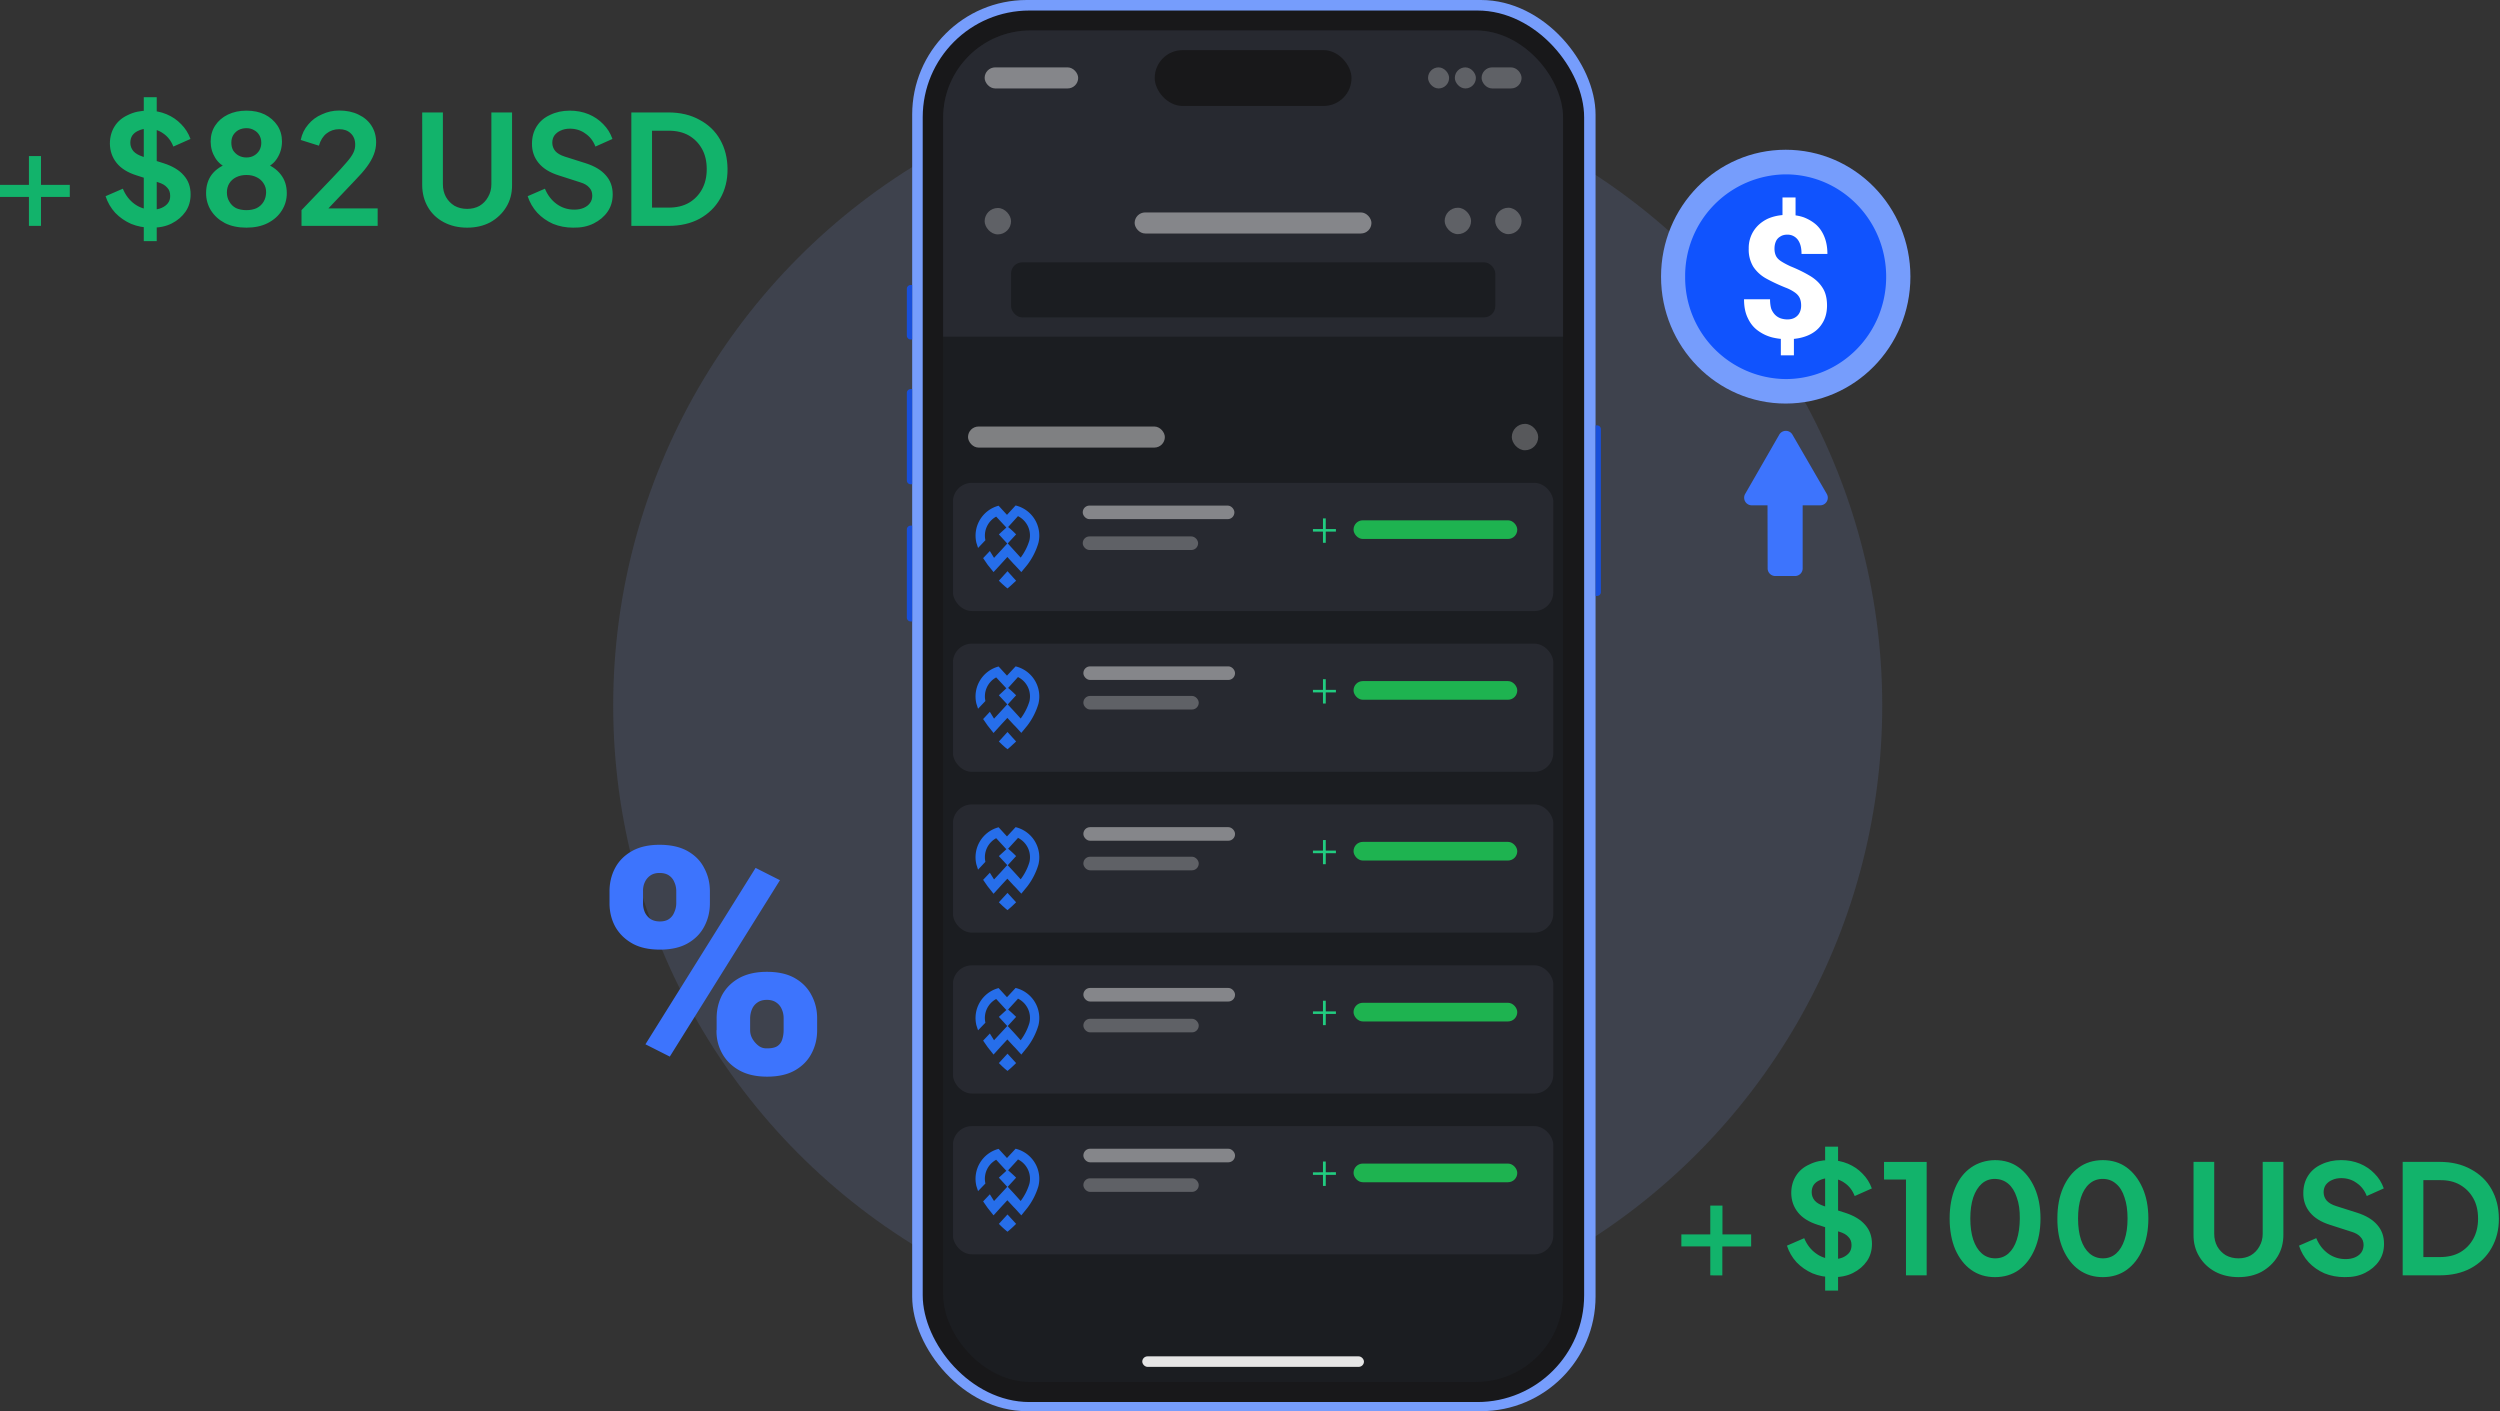 <svg xmlns="http://www.w3.org/2000/svg" fill="none" viewBox="0 0 1970 1112"><rect x="0" y="0" width="1970" height="1112" fill="#333333" stroke="none"/><circle cx="983.2" cy="556" r="500" fill="#3e424d"/><rect width="538.5" height="1112" x="718.8" fill="#769dfc" rx="90.3"/><rect width="521.2" height="1096.5" x="727.1" y="8.3" fill="#18181a" rx="84.1"/><g clip-path="url(#a)"><rect width="488.5" height="1065" x="743.2" y="24" fill="#1b1d21" rx="68.8"/><path fill="#272930" d="M743.2 24h488.5v241.3H743.2z"/><rect width="73.7" height="16.6" x="775.9" y="53.1" fill="#e5e5e5" opacity=".5" rx="8.3"/><rect width="155.1" height="44" x="909.9" y="39.5" fill="#18181a" rx="22"/><g fill="#e5e5e5" opacity=".3"><rect width="16.6" height="16.6" x="1125.3" y="53.1" rx="8.3"/><rect width="16.6" height="16.6" x="1146.4" y="53.1" rx="8.3"/><rect width="31.5" height="16.6" x="1167.5" y="53.1" rx="8.3"/></g><rect width="186.6" height="16.6" x="894.1" y="167.4" fill="#e5e5e5" opacity=".5" rx="8.3"/><rect width="381.6" height="43.4" x="796.7" y="206.7" fill="#1b1d21" rx="8.9"/><rect width="20.8" height="20.8" x="775.9" y="163.9" fill="#e5e5e5" opacity=".3" rx="10.4"/><g fill="#e5e5e5" opacity=".3"><rect width="20.8" height="20.8" x="1138.4" y="163.7" rx="10.4"/><rect width="20.8" height="20.8" x="1178.2" y="163.7" rx="10.4"/></g><g clip-path="url(#b)"><rect width="155.1" height="16.6" x="762.8" y="336.1" fill="#e5e5e5" opacity=".5" rx="8.3"/><rect width="20.8" height="20.8" x="1191.3" y="334" fill="#e5e5e5" opacity=".3" rx="10.4"/><rect width="473.1" height="101" x="750.9" y="380.5" fill="#272930" rx="14.9"/><g fill="#2675fe" opacity=".9"><path d="M793.9 463.7s-3-2.3-6.8-6.1l6.8-7.5 6.8 7.5c-3.9 3.8-6.8 6.1-6.8 6.1"/><path d="M769.4 427.7a24.4 24.4 0 0 1 17.5-29.2l6.6 7.2 6.8-7.4a24.4 24.4 0 0 1 18 29.4 53 53 0 0 1-8.8 17.4l-4.7 5.7-5-5.4-1-1-5-5.5-5 5.5-.9 1-5 5.4-4.6-5.7-3.6-5.3 5.3-5.6 3.3 5.4 5.2-5.6 5.2-5.7-6.6-7.2 5.9-5.4-8-8.6a17 17 0 0 0-8.5 18.6l-5.8 6.1zm25-12.4a69 69 0 0 1 6.3 5.8l-6.6 7.1 5.2 5.7 5 5.5q4.8-6.5 6.9-13.7a17 17 0 0 0-9.3-19.1l.2.2z"/></g><rect width="119.5" height="10.7" x="853.2" y="398.4" fill="#e5e5e5" opacity=".5" rx="5.3"/><rect width="90.9" height="10.7" x="853.2" y="422.7" fill="#e5e5e5" opacity=".3" rx="5.3"/><path fill="#21cc80" d="M1052.7 416.9v2h-18.1v-2zm-8-8.4v19.2h-2.2v-19.2z"/><rect width="129" height="14.7" x="1066.6" y="410" fill="#1eb350" rx="7.3"/><rect width="473.1" height="101" x="750.9" y="507.2" fill="#272930" rx="14.9"/><g fill="#2675fe" opacity=".9"><path d="M793.9 590.4s-3-2.2-6.8-6.1l6.8-7.5 6.8 7.5c-3.9 3.8-6.8 6.1-6.8 6.1"/><path d="M769.4 554.5a24.4 24.4 0 0 1 17.5-29.3l6.6 7.2 6.8-7.3a24.4 24.4 0 0 1 18 29.4 53 53 0 0 1-8.8 17.3l-4.7 5.7-5-5.4-1-1-5-5.4-5 5.4-.9 1-5 5.5-4.6-5.8-3.6-5.2 5.3-5.7 3.3 5.4 5.2-5.6 5.2-5.7-6.6-7.1 5.9-5.5-8-8.6a17 17 0 0 0-8.5 18.6l-5.8 6.1zm25-12.4a89 89 0 0 1 6.3 5.8l-6.6 7.2 5.2 5.6 5 5.5q4.8-6.5 6.9-13.6a17 17 0 0 0-9.3-19.2l.2.2z"/></g><rect width="119.5" height="10.7" x="853.7" y="525.1" fill="#e5e5e5" opacity=".5" rx="5.3"/><rect width="90.9" height="10.7" x="853.7" y="548.4" fill="#e5e5e5" opacity=".3" rx="5.3"/><path fill="#21cc80" d="M1052.7 543.6v2h-18.1v-2zm-8-8.4v19.2h-2.2v-19.2z"/><rect width="129" height="14.7" x="1066.6" y="536.7" fill="#1eb350" rx="7.3"/><rect width="473.1" height="101" x="750.9" y="633.9" fill="#272930" rx="14.9"/><g fill="#2675fe" opacity=".9"><path d="M793.9 717.2s-3-2.3-6.8-6.2l6.8-7.4 6.8 7.4c-3.9 3.9-6.8 6.2-6.8 6.2"/><path d="M769.4 681.2a24.4 24.4 0 0 1 17.5-29.3l6.6 7.2 6.8-7.3a24.4 24.4 0 0 1 18 29.4 53 53 0 0 1-8.8 17.3l-4.7 5.7-5-5.4-1-1-5-5.4-5 5.4-.9 1-5 5.5-4.6-5.8-3.6-5.2 5.3-5.6 3.3 5.3 5.2-5.6 5.2-5.7-6.6-7.1 5.9-5.4-8-8.7a17 17 0 0 0-8.5 18.6l-5.8 6.2zm25-12.4a89 89 0 0 1 6.3 5.8l-6.6 7.2 5.2 5.6 5 5.5q4.8-6.4 6.9-13.6a17 17 0 0 0-9.3-19.2l.2.3z"/></g><rect width="119.5" height="10.7" x="853.7" y="651.8" fill="#e5e5e5" opacity=".5" rx="5.3"/><rect width="90.9" height="10.7" x="853.7" y="675.1" fill="#e5e5e5" opacity=".3" rx="5.3"/><path fill="#21cc80" d="M1052.7 670.3v2h-18.1v-2zm-8-8.4V681h-2.2v-19z"/><rect width="129" height="14.7" x="1066.6" y="663.4" fill="#1eb350" rx="7.3"/><rect width="473.1" height="101" x="750.9" y="760.7" fill="#272930" rx="14.9"/><g fill="#2675fe" opacity=".9"><path d="M793.9 843.9s-3-2.3-6.8-6.2l6.8-7.4 6.8 7.4c-3.9 3.9-6.8 6.2-6.8 6.2"/><path d="M769.4 807.9a24.4 24.4 0 0 1 17.5-29.3l6.6 7.2 6.8-7.3a24.4 24.4 0 0 1 18 29.4 53 53 0 0 1-8.8 17.3l-4.7 5.8-5-5.5-1-1-5-5.4-5 5.4-.9 1-5 5.5-4.6-5.8-3.6-5.2 5.3-5.6 3.3 5.3 5.2-5.6 5.2-5.6-6.6-7.2 5.9-5.4-8-8.7a17 17 0 0 0-8.5 18.7l-5.8 6zm25-12.4c1 .9 3.4 2.9 6.3 5.8l-6.6 7.2 5.2 5.6 5 5.6q4.8-6.5 6.9-13.7a17 17 0 0 0-9.3-19.2l.2.3z"/></g><rect width="119.5" height="10.7" x="853.7" y="778.5" fill="#e5e5e5" opacity=".5" rx="5.3"/><rect width="90.9" height="10.7" x="853.7" y="802.8" fill="#e5e5e5" opacity=".3" rx="5.3"/><path fill="#21cc80" d="M1052.7 797v2h-18.1v-2zm-8-8.4v19.2h-2.2v-19.2z"/><rect width="129" height="14.7" x="1066.6" y="790.2" fill="#1eb350" rx="7.3"/><rect width="473.1" height="101" x="750.9" y="887.4" fill="#272930" rx="14.9"/><g fill="#2675fe" opacity=".9"><path d="M793.9 970.6s-3-2.3-6.8-6.2l6.8-7.4 6.8 7.4a83 83 0 0 1-6.8 6.2"/><path d="M769.4 934.6a24.4 24.4 0 0 1 17.5-29.3l6.6 7.2 6.8-7.3a24.4 24.4 0 0 1 18 29.4 53 53 0 0 1-8.8 17.3l-4.7 5.8-5-5.5-1-1-5-5.4-5 5.4-.9 1-5 5.5-4.6-5.8-3.6-5.2 5.3-5.6 3.3 5.3 5.2-5.6 5.2-5.6-6.6-7.2 5.9-5.4-8-8.7a17 17 0 0 0-8.5 18.7l-5.8 6zm25-12.4c1 .9 3.4 2.9 6.3 5.8l-6.6 7.2 5.2 5.6 5 5.6q4.8-6.5 6.9-13.7a17 17 0 0 0-9.3-19.2l.2.3z"/></g><rect width="119.5" height="10.7" x="853.7" y="905.2" fill="#e5e5e5" opacity=".5" rx="5.3"/><rect width="90.9" height="10.7" x="853.7" y="928.5" fill="#e5e5e5" opacity=".3" rx="5.3"/><path fill="#21cc80" d="M1052.7 923.7v2.1h-18.1v-2zm-8-8.4v19.2h-2.2v-19.2z"/><rect width="129" height="14.7" x="1066.6" y="916.9" fill="#1eb350" rx="7.3"/></g><rect width="174.7" height="8.3" x="900.1" y="1068.8" fill="#e5e5e5" rx="4.2"/></g><path fill="#3d74fd" d="M1402 342.6a6 6 0 0 1 10.5 0l27 46.6a6 6 0 0 1-5.3 9h-53.8a6 6 0 0 1-5.2-9z"/><path fill="#3d74fd" d="M1392.8 397h27.7v50.9a6 6 0 0 1-6 6h-15.6a6 6 0 0 1-6-6z"/><path fill="#769dfc" d="M1407.1 318c54.3 0 98.3-44.7 98.3-100s-44-100-98.3-100-98.2 44.8-98.2 100 44 100 98.2 100"/><path fill="#1053fe" d="M1407.1 298.7c43.8 0 79.2-36 79.2-80.6s-35.4-80.7-79.2-80.7a80 80 0 0 0-79.2 80.7 80 80 0 0 0 79.2 80.6"/><path fill="#fff" d="M1414.9 155.6v19.2h-10.3v-19.2zm-1.3 107V280h-10.3v-17.6zm5.7-21.8q0-3.6-1.2-6.1t-4-4.4a32 32 0 0 0-7.2-3.7q-8.6-3.5-15.1-7.1a29 29 0 0 1-10.2-9.3 26 26 0 0 1-3.6-14.3 25 25 0 0 1 3.9-14q3.9-6 10.8-9.4 7-3.2 16.1-3.2 7 0 12.7 2 5.8 2.3 9.9 6 4.2 4 6.4 9.8 2.2 5.7 2.2 13h-20.4q0-3.9-.8-6.7t-2.3-4.7a10 10 0 0 0-3.5-2.8q-2-1-4.5-1-3.5 0-5.8 1.6a8 8 0 0 0-3.4 4q-1 2.4-1 5.5t1.1 5.5 4 4.3 7.4 4q8.6 3.5 15 7.3 6.6 3.8 10.2 9.4 3.7 5.5 3.7 14.2 0 8.5-4 14.5-3.8 6-11 9.1-7 3-16.3 3-6.2 0-12.2-1.5a33 33 0 0 1-11-5.3q-5-3.6-7.9-9.8-3-6-3-14.9h20.5q0 4.5 1 7.7 1.3 3 3.2 4.8a12 12 0 0 0 4.3 2.6q2.6.8 5.1.8 3.7 0 6.1-1.5a9 9 0 0 0 3.6-3.9q1.2-2.4 1.2-5.5"/><path fill="#3d74fd" d="M480.3 711.8v-9.4q0-10.1 4.4-18.4t13.2-13.3 21.8-5q13.4 0 22.2 5t13 13.3q4.5 8.3 4.5 18.4v9.4q0 9.9-4.4 18.2-4.3 8.3-13 13.3t-22 5-22-5-13.3-13.3q-4.4-8.3-4.4-18.2m26.4-9.4v9.4q0 3.7 1.4 7a13 13 0 0 0 4.4 5.3q3 2 7.5 2t7.3-2 4.1-5.4a17 17 0 0 0 1.5-7v-9.3q0-4-1.5-7.2-1.3-3.3-4.2-5.3t-7.5-2q-4.3 0-7.2 2t-4.4 5.3-1.4 7.2m58 109.4v-9.4q0-10 4.3-18.3 4.5-8.3 13.3-13.3 9-5 22-5 13.4 0 22.1 5t13 13.3q4.5 8.3 4.5 18.3v9.4q0 10-4.4 18.3-4.3 8.3-13 13.3t-22 5q-13.1 0-22-5T569 830t-4.4-18.3m26.5-9.4v9.4q0 3.8 1.9 7t4.8 5.4 6.8 2q5.6 0 8.3-2t3.6-5.4q1-3.2 1-7v-9.4q0-3.8-1.5-7.1-1.4-3.3-4.4-5.3-2.9-2-7.3-2t-7.3 2q-3 2-4.4 5.3t-1.5 7m23.5-108.6-86.8 139-19.2-9.7 86.8-139z"/><path fill="#1053fe" d="M714.6 227.6a3 3 0 0 1 3-3h1.2v42.9h-1.2a3 3 0 0 1-3-3zm0 82a3 3 0 0 1 3-3h1.2v75h-1.2a3 3 0 0 1-3-3zm0 107.6a3 3 0 0 1 3-3h1.2v75.5h-1.2a3 3 0 0 1-3-3zm542.7-82h1.2a3 3 0 0 1 3 3v128.4a3 3 0 0 1-3 3h-1.2z" opacity=".8"/><path fill="#12b36b" d="M22.8 178v-22.8H0v-9.5h22.8V123h9.5v22.7H55v9.5H32.3V178zm96.3 1.4q-8.5 0-15.8-3-7.2-3.2-12.5-8.7-5.2-5.7-7.6-13.1l13.6-5.9q3.2 7.7 9.3 12.1t13.8 4.4q4.4 0 7.5-1.4 3.2-1.4 5-3.8t1.7-5.8q0-4-2.4-6.4-2.3-2.7-7-4.1l-17.1-5.5q-10.5-3.3-15.7-9.8t-5.3-15.2q0-7.7 3.7-13.6t10.6-9q6.8-3.4 15.6-3.4 8 0 14.7 2.8t11.5 7.8q5 5 7.4 11.7l-13.5 6q-2.6-6.7-7.9-10.3-5.3-3.8-12.2-3.8-4.1 0-7.2 1.5-3.2 1.3-5 3.8-1.6 2.4-1.6 5.8 0 3.7 2.4 6.6 2.4 2.7 7.3 4.3l16.4 5.2q10.7 3.4 16 9.6 5.4 6 5.4 15 0 7.8-4 13.6t-10.9 9.3-16.2 3.3m-5.8 10.6V76.6h10.2V190zm80.9-10.6q-9.8 0-17-3.6-7-3.7-11-10-3.8-6.2-3.8-13.6 0-8.8 4.6-14.8 4.7-6 13.6-9l-1 4q-6.3-2-10-8-3.6-5.8-3.6-12.9t3.6-12.6 10-8.6 14.6-3.1 14.4 3q6.3 3.2 10 8.7 3.6 5.5 3.6 12.6 0 7.2-3.7 13.1-3.6 5.8-10 8l-.8-4.3q8.9 3.1 13.6 9.3 4.7 6 4.7 14.7 0 7.5-4 13.7-3.8 6.1-11 9.8-7.1 3.6-16.8 3.6m0-13.8q4.6 0 8.1-1.6 3.5-1.8 5.4-5t2-7.3-2-7.2q-1.9-3.1-5.4-4.8-3.5-1.8-8.1-1.8t-8.2 1.8q-3.4 1.7-5.3 4.8t-1.9 7.2 2 7.3q1.8 3.2 5.2 5 3.5 1.6 8.2 1.6m0-41.5q3.4 0 6-1.5t4.2-4.1q1.5-2.7 1.5-6t-1.5-5.9-4.1-4q-2.7-1.6-6.1-1.6t-6.3 1.5q-2.6 1.5-4.2 4.1-1.4 2.5-1.4 5.9t1.4 6q1.6 2.5 4.2 4 2.8 1.6 6.3 1.6m43.4 53.9v-12.4l24.2-25.3q7.2-7.5 11-12 4-4.5 5.6-7.8t1.5-6.6q0-5.6-3.6-8.9-3.4-3.2-9-3.2-5.7 0-10 3.4-4.1 3.2-6 9.6l-14.3-4.5q1.4-7 5.9-12.2 4.4-5.3 10.8-8 6.4-3 13.6-3 8.7 0 15.2 3.2 6.6 3.1 10.2 8.7 3.7 5.7 3.7 13.2 0 4.8-1.8 9.5t-5.4 9.6-9.4 10.8l-21 22.1h38.8V178zm130.5 1.4q-10.3 0-18.4-4.3t-12.5-11.9-4.5-17.1V88.6H349v56.6q0 5.6 2.4 10 2.5 4.4 6.8 7 4.4 2.4 9.9 2.4t9.8-2.4q4.3-2.6 6.7-7 2.6-4.4 2.6-10V88.6h16.3v57.5q0 9.6-4.6 17.1t-12.6 12q-8 4.2-18.2 4.2m83.6 0q-8.5 0-15.9-3-7.2-3.2-12.4-8.7-5.2-5.7-7.6-13.1l13.6-5.9q3.2 7.7 9.3 12.1t13.8 4.4q4.3 0 7.5-1.4t4.9-3.8q1.8-2.4 1.8-5.8 0-4-2.4-6.4-2.3-2.7-7-4.1l-17.1-5.5q-10.5-3.3-15.8-9.8t-5.2-15.2q0-7.7 3.7-13.6t10.5-9q6.9-3.4 15.6-3.4 8 0 14.8 2.8 6.7 2.8 11.5 7.8 5 5 7.3 11.7l-13.4 6q-2.6-6.7-8-10.3-5.2-3.8-12.2-3.8-4 0-7.2 1.5-3 1.3-4.9 3.8-1.7 2.4-1.7 5.8 0 3.7 2.4 6.6 2.4 2.7 7.4 4.3l16.4 5.2q10.7 3.4 16 9.6 5.4 6 5.4 15 0 7.8-4 13.6t-11 9.3-16.1 3.3m45.8-1.4V88.6h29.1q14.2 0 24.6 5.8 10.6 5.6 16.3 15.7t5.8 23.1-5.8 23.3q-5.7 10.1-16.3 15.9-10.4 5.6-24.6 5.6zm16.3-14.4H527q9.1 0 15.7-3.7 6.7-3.9 10.4-10.6 3.8-6.8 3.8-16 0-9.4-3.8-16.1t-10.4-10.5q-6.6-3.7-15.7-3.7h-13.2zm833.9 841.4v-22.8h-22.8v-9.5h22.8V950h9.6v22.7h22.6v9.5h-22.7v22.8zm96.3 1.4q-8.5 0-15.8-3-7.2-3.2-12.5-8.7-5.2-5.7-7.6-13.1l13.6-5.9q3.2 7.7 9.4 12.1 6 4.4 13.8 4.4 4.3 0 7.4-1.4t5-3.8q1.7-2.4 1.7-5.8 0-4-2.4-6.4-2.3-2.7-7-4.1l-17.1-5.5q-10.5-3.3-15.7-9.8t-5.3-15.2q0-7.7 3.7-13.6t10.6-9q6.8-3.4 15.6-3.4 8 0 14.7 2.8t11.5 7.8q5 5 7.4 11.7l-13.5 6q-2.6-6.7-7.9-10.3-5.3-3.8-12.2-3.8-4.1 0-7.2 1.5-3.2 1.3-5 3.8-1.6 2.4-1.6 5.8 0 3.7 2.4 6.6 2.4 2.7 7.3 4.3l16.4 5.2q10.7 3.4 16 9.6 5.4 6 5.4 15 0 7.8-4 13.6t-10.9 9.3-16.2 3.3m-5.8 10.6V903.6h10.2V1017zm63.7-12v-75.5h-17.3v-13.9h33.6v89.4zm70.1 1.4q-10.7 0-18.7-5.7t-12.6-16.2q-4.4-10.5-4.4-24.3t4.4-24.2 12.5-16 18.7-5.8q11 0 18.8 5.7 8 5.8 12.6 16.2t4.6 24.1-4.6 24.3q-4.4 10.3-12.4 16.2-8 5.7-18.9 5.7m.1-14.8q6.2 0 10.5-3.8t6.6-10.8 2.4-16.8-2.4-16.6q-2.3-7.1-6.7-10.8t-10.6-3.8q-6 0-10.3 3.8t-6.7 10.8q-2.3 7-2.3 16.6t2.3 16.7q2.4 7 6.7 10.8t10.5 3.9m84.9 14.8q-10.7 0-18.7-5.7t-12.6-16.2-4.5-24.3q0-13.9 4.5-24.2t12.4-16 18.8-5.8q10.9 0 18.8 5.7t12.6 16.2q4.6 10.3 4.6 24.1t-4.6 24.3q-4.4 10.3-12.5 16.2-8 5.7-18.8 5.7m.1-14.8q6.1 0 10.4-3.8t6.6-10.8q2.4-7 2.4-16.8t-2.4-16.6q-2.2-7.1-6.7-10.8-4.3-3.8-10.5-3.8-6 0-10.4 3.8t-6.7 10.8-2.3 16.6 2.3 16.7q2.4 7 6.7 10.8 4.5 3.9 10.6 3.9m106.8 14.8q-10.3 0-18.4-4.3-7.9-4.3-12.5-11.9t-4.5-17.1v-57.5h16.3v56.6q0 5.6 2.4 10 2.5 4.4 6.8 7 4.4 2.4 9.9 2.4t9.8-2.4q4.3-2.6 6.7-7 2.6-4.4 2.6-10v-56.6h16.3v57.5q0 9.6-4.6 17.1t-12.6 12q-7.9 4.2-18.2 4.2m83.6 0q-8.5 0-15.9-3-7.2-3.2-12.4-8.7-5.2-5.7-7.6-13.1l13.6-5.9q3.2 7.7 9.3 12.1t13.8 4.4q4.3 0 7.5-1.4t4.9-3.8 1.8-5.8q0-4-2.4-6.4-2.3-2.7-7-4.1l-17.1-5.5q-10.5-3.3-15.8-9.8t-5.2-15.2q0-7.7 3.7-13.6t10.5-9q6.9-3.4 15.6-3.4 8 0 14.8 2.8 6.7 2.8 11.5 7.8 5 5 7.3 11.7l-13.4 6q-2.6-6.7-8-10.3-5.2-3.8-12.2-3.8-4 0-7.2 1.5-3 1.3-4.9 3.8-1.7 2.4-1.7 5.8 0 3.7 2.4 6.6 2.4 2.7 7.4 4.3l16.4 5.2q10.7 3.4 16 9.6 5.4 6 5.4 15 0 7.8-4 13.6t-11 9.3-16.1 3.3m45.8-1.4v-89.4h29.1q14.2 0 24.6 5.8 10.6 5.6 16.3 15.7t5.8 23.1-5.8 23.3q-5.7 10.1-16.3 15.9-10.4 5.6-24.6 5.6zm16.3-14.4h13.2q9.1 0 15.7-3.7 6.7-3.9 10.4-10.6 3.8-6.8 3.8-16 0-9.4-3.8-16.1t-10.4-10.5-15.7-3.7h-13.2z"/><defs><clipPath id="a"><rect width="488.5" height="1065" x="743.2" y="24" fill="#fff" rx="68.8"/></clipPath><clipPath id="b"><path fill="#fff" d="M751 334h473v654.4H751z"/></clipPath></defs></svg>